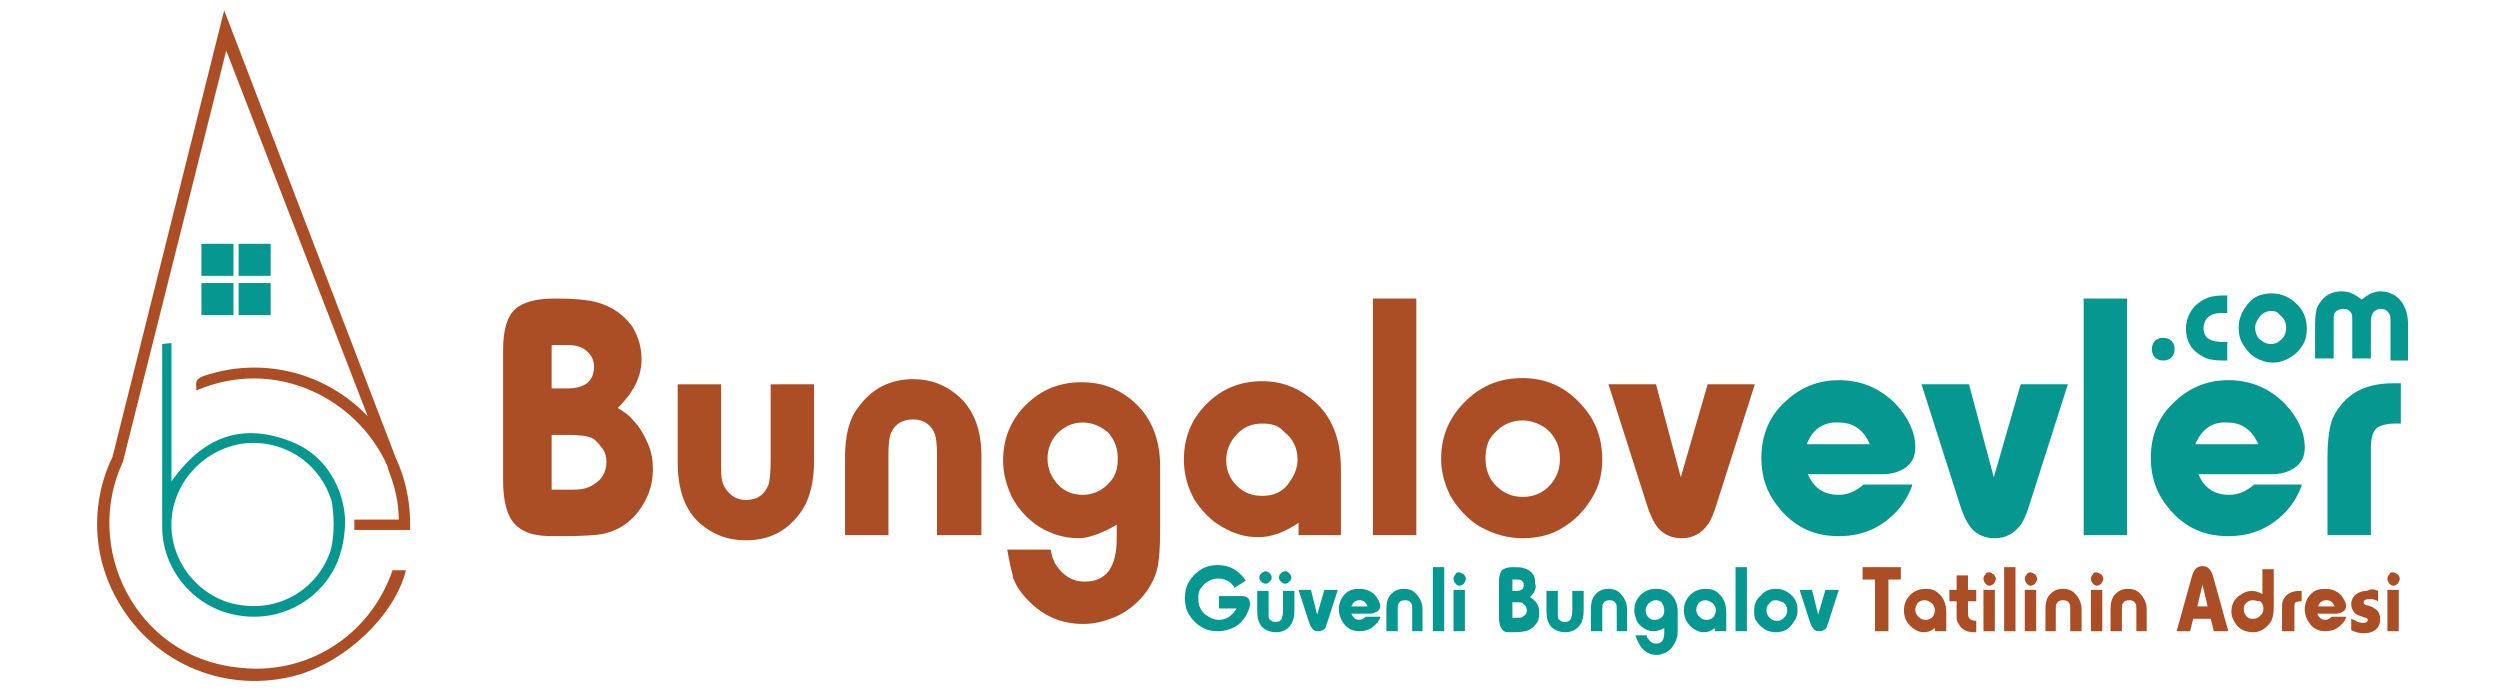 <?xml version="1.0" encoding="utf-8"?>
<!-- Generator: Adobe Illustrator 27.3.1, SVG Export Plug-In . SVG Version: 6.00 Build 0)  -->
<svg version="1.1" id="Layer_1" xmlns="http://www.w3.org/2000/svg" xmlns:xlink="http://www.w3.org/1999/xlink" x="0px" y="0px"
	 viewBox="0 0 242 67" style="enable-background:new 0 0 242 67;" xml:space="preserve">
<style type="text/css">
	.st0{fill:#FFFFFF;}
	.st1{fill:#AB4E25;}
	.st2{fill:#069791;}
</style>
<g>
	<g>
		<g>
			<g>
				<path class="st1" d="M59.8,39.5c0.7,0.4,1.2,0.8,1.5,1.2c0.6,0.6,1,1.3,1.4,2.2c0.4,0.9,0.5,1.7,0.5,2.6c0,1.5-0.5,2.8-1.4,4
					c-0.9,1.2-2.1,1.9-3.5,2.2c-0.7,0.1-1.9,0.2-3.8,0.2c-1.2,0-2,0-2.4-0.1c-0.9-0.1-1.7-0.5-2.2-1c-0.8-0.8-1.2-2.2-1.2-4.3V33.9
					c0-2,0.4-3.3,1.2-4c0.8-0.7,2.1-1,3.8-1c1.8,0,3.2,0.1,4.2,0.4c1.4,0.4,2.5,1.2,3.3,2.3c0.6,1,0.9,2,0.9,3.2
					C62.1,36.5,61.3,38,59.8,39.5z M53.4,33.4v4.2h1.5c1.7,0,2.6-0.7,2.6-2.1c0-0.7-0.3-1.2-0.8-1.6c-0.5-0.4-1.1-0.5-1.8-0.5H53.4z
					 M53.4,42.1v5.3h2c0.8,0,1.4-0.1,1.9-0.4c0.9-0.5,1.4-1.2,1.4-2.3c0-0.5-0.1-0.9-0.4-1.3c-0.3-0.4-0.6-0.8-1-1
					c-0.4-0.2-1.2-0.3-2.4-0.3H53.4z"/>
			</g>
		</g>
		<g>
			<g>
				<path class="st1" d="M78.8,37.1v7.5c0,2-0.4,3.6-1.1,4.7c-1.3,2-3.1,3-5.5,3c-1.7,0-3.1-0.5-4.4-1.6c-1.5-1.3-2.2-3.3-2.2-6
					v-7.5h4.2v7.5c0,0.9,0,1.5,0.1,1.8c0.1,0.6,0.5,1.1,1,1.5c0.4,0.3,0.9,0.4,1.3,0.4c1.1,0,1.8-0.5,2.2-1.5
					c0.1-0.4,0.2-1.1,0.2-2.3v-7.4H78.8z"/>
			</g>
		</g>
		<g>
			<g>
				<path class="st1" d="M94.9,51.8h-4.2V44c0-1.1-0.1-1.8-0.3-2.2c-0.4-0.8-1.1-1.2-2-1.2c-1,0-1.7,0.4-2.1,1.2
					c-0.2,0.4-0.3,1.1-0.3,2.2v7.8h-4.2v-7.6c0-2,0.4-3.7,1.3-4.8c1.3-1.8,3.1-2.7,5.3-2.7c1.6,0,3,0.5,4.2,1.5
					c1.6,1.3,2.4,3.3,2.4,5.9V51.8z"/>
			</g>
		</g>
		<g>
			<g>
				<path class="st1" d="M97.5,53.2h4.2c0.1,0.6,0.3,1.2,0.6,1.6c0.7,1,1.6,1.5,2.7,1.5c2.1,0,3.1-1.4,3.1-4.2v-1.3
					c-1.4,0.8-2.7,1.3-3.7,1.3c-1.4,0-2.6-0.4-3.8-1.1c-1.2-0.8-2.1-1.8-2.7-3c-0.5-1.1-0.8-2.2-0.8-3.4c0-2.1,0.7-3.9,2.2-5.4
					c1.5-1.5,3.3-2.2,5.4-2.2c1.8,0,3.3,0.5,4.7,1.6c1.9,1.5,2.9,3.7,2.9,6.5v6.5c0,1.4-0.1,2.4-0.2,3.1c-0.2,1-0.6,1.9-1.3,2.8
					c-0.7,0.9-1.7,1.7-2.8,2.2c-1,0.4-2,0.7-3.1,0.7c-2.1,0-3.8-0.7-5.3-2.2c-0.7-0.7-1.2-1.4-1.5-2.2
					C97.9,55.2,97.7,54.4,97.5,53.2z M104.8,40.9c-1,0-1.8,0.4-2.5,1.1c-0.6,0.7-0.9,1.5-0.9,2.4c0,1,0.4,1.9,1.1,2.6
					c0.6,0.6,1.4,0.9,2.3,0.9c1,0,1.9-0.4,2.6-1.2c0.6-0.6,0.8-1.4,0.8-2.3c0-1-0.3-1.8-0.9-2.5C106.6,41.3,105.8,40.9,104.8,40.9z"
					/>
			</g>
		</g>
		<g>
			<g>
				<path class="st1" d="M129.9,51.8h-4.2v-1.2c-1.3,0.9-2.6,1.4-3.9,1.4c-1.2,0-2.3-0.3-3.5-1c-1.1-0.6-1.9-1.5-2.6-2.5
					c-0.7-1.2-1.1-2.5-1.1-4c0-2.1,0.7-3.9,2.2-5.4c1.5-1.5,3.3-2.2,5.4-2.2c1.7,0,3.2,0.5,4.6,1.6c2,1.5,3,3.8,3,6.9V51.8z
					 M122.2,41c-1.1,0-2,0.4-2.7,1.3c-0.5,0.6-0.8,1.4-0.8,2.2c0,1,0.3,1.8,1,2.5c0.7,0.7,1.5,1,2.5,1c1.1,0,2-0.4,2.6-1.3
					c0.5-0.7,0.8-1.4,0.8-2.2c0-1.1-0.4-2-1.3-2.7C123.8,41.2,123.1,41,122.2,41z"/>
			</g>
		</g>
		<g>
			<g>
				<path class="st1" d="M137.1,51.8h-4.2V28.9h4.2V51.8z"/>
			</g>
		</g>
		<g>
			<g>
				<path class="st1" d="M147.4,36.6c2.3,0,4.2,0.9,5.7,2.6c1.4,1.5,2,3.3,2,5.3c0,1.3-0.3,2.6-1,3.7c-0.7,1.2-1.6,2.1-2.7,2.8
					c-1.2,0.8-2.6,1.1-4,1.1c-1.5,0-2.8-0.4-4.1-1.1c-1.2-0.7-2.2-1.8-2.9-3c-0.6-1.2-0.9-2.4-0.9-3.6c0-2.2,0.8-4.1,2.5-5.7
					C143.5,37.3,145.2,36.6,147.4,36.6z M147.4,40.7c-1.1,0-2,0.4-2.8,1.3c-0.6,0.6-0.8,1.4-0.8,2.4c0,1,0.3,1.9,1,2.6
					c0.7,0.7,1.5,1.1,2.6,1.1c1.1,0,2-0.4,2.7-1.2c0.6-0.7,0.9-1.5,0.9-2.5c0-1.2-0.4-2.1-1.3-2.9C149,41,148.2,40.7,147.4,40.7z"/>
			</g>
		</g>
		<g>
			<g>
				<path class="st1" d="M169.9,37.1l-3.7,11.6c-0.3,1-0.6,1.7-0.9,2.1c-0.6,0.8-1.4,1.3-2.5,1.3c-0.9,0-1.7-0.3-2.3-1
					c-0.4-0.5-0.8-1.3-1.1-2.3l-3.7-11.6h4.6l2.4,9l2.6-9H169.9z"/>
			</g>
		</g>
		<path class="st2" d="M185.1,47c-0.4,1.1-1,2-1.7,2.7c-1.5,1.5-3.3,2.2-5.4,2.2c-2.3,0-4.1-0.8-5.6-2.5c-1.3-1.5-1.9-3.1-1.9-5.1
			c0-2.2,0.8-4.1,2.4-5.5c1.4-1.3,3.1-2,5.1-2c2.2,0,4,0.8,5.5,2.3c1.2,1.3,1.9,2.7,1.9,4.2c0,0.9-0.3,1.5-1,2
			c-0.6,0.4-1.3,0.6-2.2,0.6H175c0.6,1.4,1.6,2,3,2c0.8,0,1.6-0.3,2.4-1H185.1z M174.9,43h6.1c-0.6-1.4-1.6-2.1-3-2.1
			C176.5,40.8,175.4,41.6,174.9,43z"/>
		<path class="st2" d="M200.2,37.1l-3.7,11.6c-0.3,1-0.6,1.7-0.9,2.1c-0.6,0.8-1.4,1.3-2.5,1.3c-0.9,0-1.7-0.3-2.3-1
			c-0.4-0.5-0.8-1.3-1.1-2.3l-3.7-11.6h4.6l2.4,9l2.6-9H200.2z"/>
		<path class="st2" d="M205.9,51.8h-4.2V28.9h4.2V51.8z"/>
		<path class="st2" d="M222.8,47c-0.4,1.1-1,2-1.7,2.7c-1.5,1.5-3.3,2.2-5.4,2.2c-2.3,0-4.1-0.8-5.6-2.5c-1.3-1.5-1.9-3.1-1.9-5.1
			c0-2.2,0.8-4.1,2.4-5.5c1.4-1.3,3.1-2,5.1-2c2.2,0,4,0.8,5.5,2.3c1.2,1.3,1.9,2.7,1.9,4.2c0,0.9-0.3,1.5-1,2
			c-0.6,0.4-1.3,0.6-2.2,0.6h-7.1c0.6,1.4,1.6,2,3,2c0.8,0,1.6-0.3,2.4-1H222.8z M212.5,43h6.1c-0.6-1.4-1.6-2.1-3-2.1
			C214.1,40.8,213.1,41.6,212.5,43z"/>
		<path class="st2" d="M229.5,51.8h-4.2v-7.5c0-1.8,0.2-3,0.5-3.8c1.1-2.3,3-3.4,5.9-3.4l0.7,0V41h-0.5c-0.9,0-1.6,0.2-1.9,0.5
			c-0.3,0.3-0.5,1-0.5,1.8V51.8z"/>
	</g>
</g>
<g>
	<path class="st2" d="M117.9,57.7h2.3c0.6,0,0.8,0.3,0.8,0.8c0,0.2-0.1,0.5-0.2,0.7c-0.3,0.7-0.8,1.3-1.5,1.6
		c-0.5,0.2-0.9,0.3-1.4,0.3c-0.6,0-1.1-0.1-1.6-0.4c-0.5-0.3-0.9-0.7-1.2-1.2c-0.3-0.5-0.4-1-0.4-1.6c0-0.6,0.1-1.1,0.4-1.6
		c0.3-0.5,0.7-0.9,1.2-1.2c0.5-0.3,1-0.4,1.6-0.4c1.1,0,2,0.5,2.7,1.5l-1.1,0.7c-0.1-0.2-0.3-0.4-0.4-0.5c-0.4-0.3-0.8-0.4-1.2-0.4
		c-0.3,0-0.7,0.1-1,0.3c-0.3,0.2-0.5,0.4-0.7,0.7c-0.2,0.3-0.2,0.6-0.2,1c0,0.6,0.2,1.1,0.7,1.5c0.4,0.3,0.8,0.5,1.3,0.5
		c0.7,0,1.3-0.4,1.7-1.1h-1.7V57.7z"/>
	<path class="st2" d="M125.3,57.1v2c0,0.5-0.1,1-0.3,1.3c-0.3,0.5-0.8,0.8-1.5,0.8c-0.4,0-0.8-0.1-1.2-0.4c-0.4-0.3-0.6-0.9-0.6-1.6
		v-2h1.1v2c0,0.2,0,0.4,0,0.5c0,0.2,0.1,0.3,0.3,0.4c0.1,0.1,0.2,0.1,0.4,0.1c0.3,0,0.5-0.1,0.6-0.4c0-0.1,0.1-0.3,0.1-0.6v-2H125.3
		z M122.5,55.3c0.2,0,0.3,0.1,0.4,0.2c0.1,0.1,0.2,0.2,0.2,0.4c0,0.2-0.1,0.3-0.2,0.4c-0.1,0.1-0.2,0.2-0.4,0.2
		c-0.2,0-0.3-0.1-0.4-0.2c-0.1-0.1-0.2-0.2-0.2-0.4c0-0.2,0.1-0.3,0.2-0.4C122.2,55.4,122.4,55.3,122.5,55.3z M124.4,55.3
		c0.2,0,0.3,0.1,0.4,0.2c0.1,0.1,0.2,0.2,0.2,0.4c0,0.2-0.1,0.3-0.2,0.4c-0.1,0.1-0.2,0.2-0.4,0.2c-0.2,0-0.3-0.1-0.4-0.2
		c-0.1-0.1-0.2-0.2-0.2-0.4c0-0.2,0.1-0.3,0.2-0.4C124.1,55.4,124.2,55.3,124.4,55.3z"/>
	<path class="st2" d="M129.5,57.1l-1,3.1c-0.1,0.3-0.2,0.5-0.2,0.6c-0.2,0.2-0.4,0.3-0.7,0.3c-0.3,0-0.5-0.1-0.6-0.3
		c-0.1-0.1-0.2-0.3-0.3-0.6l-1-3.1h1.2l0.6,2.4l0.7-2.4H129.5z"/>
	<path class="st2" d="M133.6,59.8c-0.1,0.3-0.3,0.5-0.5,0.7c-0.4,0.4-0.9,0.6-1.5,0.6c-0.6,0-1.1-0.2-1.5-0.7
		c-0.3-0.4-0.5-0.9-0.5-1.4c0-0.6,0.2-1.1,0.6-1.5c0.4-0.4,0.8-0.5,1.4-0.5c0.6,0,1.1,0.2,1.5,0.6c0.3,0.4,0.5,0.7,0.5,1.1
		c0,0.2-0.1,0.4-0.3,0.5c-0.2,0.1-0.4,0.2-0.6,0.2h-1.9c0.2,0.4,0.4,0.6,0.8,0.6c0.2,0,0.4-0.1,0.6-0.3H133.6z M130.8,58.7h1.6
		c-0.2-0.4-0.4-0.6-0.8-0.6C131.2,58.1,131,58.3,130.8,58.7z"/>
	<path class="st2" d="M137.8,61.1h-1.1V59c0-0.3,0-0.5-0.1-0.6c-0.1-0.2-0.3-0.3-0.6-0.3c-0.3,0-0.5,0.1-0.6,0.3
		c-0.1,0.1-0.1,0.3-0.1,0.6v2.1h-1.1V59c0-0.6,0.1-1,0.3-1.3c0.4-0.5,0.8-0.7,1.4-0.7c0.4,0,0.8,0.1,1.1,0.4
		c0.4,0.4,0.7,0.9,0.7,1.6V61.1z"/>
	<path class="st2" d="M139.8,61.1h-1.1v-6.2h1.1V61.1z"/>
	<path class="st2" d="M141.2,55.4c0.2,0,0.3,0.1,0.5,0.2c0.1,0.1,0.2,0.3,0.2,0.4c0,0.2-0.1,0.3-0.2,0.5c-0.1,0.1-0.3,0.2-0.4,0.2
		c-0.2,0-0.3-0.1-0.4-0.2c-0.1-0.1-0.2-0.3-0.2-0.5c0-0.2,0.1-0.3,0.2-0.4C140.9,55.5,141,55.4,141.2,55.4z M141.8,57.1v4h-1.1v-4
		H141.8z"/>
	<path class="st2" d="M148.1,57.8c0.2,0.1,0.3,0.2,0.4,0.3c0.2,0.2,0.3,0.3,0.4,0.6c0.1,0.2,0.1,0.5,0.1,0.7c0,0.4-0.1,0.8-0.4,1.1
		c-0.2,0.3-0.6,0.5-0.9,0.6c-0.2,0-0.5,0.1-1,0.1c-0.3,0-0.5,0-0.7,0c-0.3,0-0.5-0.1-0.6-0.3c-0.2-0.2-0.3-0.6-0.3-1.2v-3.4
		c0-0.5,0.1-0.9,0.3-1.1c0.2-0.2,0.6-0.3,1-0.3c0.5,0,0.9,0,1.1,0.1c0.4,0.1,0.7,0.3,0.9,0.6c0.2,0.3,0.2,0.5,0.2,0.9
		C148.8,56.9,148.5,57.4,148.1,57.8z M146.4,56.1v1.1h0.4c0.5,0,0.7-0.2,0.7-0.6c0-0.2-0.1-0.3-0.2-0.4c-0.1-0.1-0.3-0.1-0.5-0.1
		H146.4z M146.4,58.4v1.4h0.5c0.2,0,0.4,0,0.5-0.1c0.2-0.1,0.4-0.3,0.4-0.6c0-0.1,0-0.2-0.1-0.4c-0.1-0.1-0.2-0.2-0.3-0.3
		c-0.1-0.1-0.3-0.1-0.6-0.1H146.4z"/>
	<path class="st2" d="M153.3,57.1v2c0,0.5-0.1,1-0.3,1.3c-0.3,0.5-0.8,0.8-1.5,0.8c-0.4,0-0.8-0.1-1.2-0.4c-0.4-0.3-0.6-0.9-0.6-1.6
		v-2h1.1v2c0,0.2,0,0.4,0,0.5c0,0.2,0.1,0.3,0.3,0.4c0.1,0.1,0.2,0.1,0.4,0.1c0.3,0,0.5-0.1,0.6-0.4c0-0.1,0.1-0.3,0.1-0.6v-2H153.3
		z"/>
	<path class="st2" d="M157.6,61.1h-1.1V59c0-0.3,0-0.5-0.1-0.6c-0.1-0.2-0.3-0.3-0.6-0.3c-0.3,0-0.5,0.1-0.6,0.3
		c-0.1,0.1-0.1,0.3-0.1,0.6v2.1h-1.1V59c0-0.6,0.1-1,0.3-1.3c0.4-0.5,0.8-0.7,1.4-0.7c0.4,0,0.8,0.1,1.1,0.4
		c0.4,0.4,0.7,0.9,0.7,1.6V61.1z"/>
	<path class="st2" d="M158.3,61.5h1.1c0,0.2,0.1,0.3,0.2,0.4c0.2,0.3,0.4,0.4,0.7,0.4c0.6,0,0.8-0.4,0.8-1.1v-0.4
		c-0.4,0.2-0.7,0.3-1,0.3c-0.4,0-0.7-0.1-1-0.3c-0.3-0.2-0.6-0.5-0.7-0.8c-0.1-0.3-0.2-0.6-0.2-0.9c0-0.6,0.2-1.1,0.6-1.5
		s0.9-0.6,1.5-0.6c0.5,0,0.9,0.1,1.3,0.4c0.5,0.4,0.8,1,0.8,1.8V61c0,0.4,0,0.6-0.1,0.8c-0.1,0.3-0.2,0.5-0.4,0.8
		c-0.2,0.3-0.4,0.4-0.7,0.6c-0.3,0.1-0.5,0.2-0.8,0.2c-0.6,0-1-0.2-1.4-0.6c-0.2-0.2-0.3-0.4-0.4-0.6
		C158.5,62,158.4,61.8,158.3,61.5z M160.3,58.1c-0.3,0-0.5,0.1-0.7,0.3c-0.2,0.2-0.3,0.4-0.3,0.7c0,0.3,0.1,0.5,0.3,0.7
		c0.2,0.2,0.4,0.2,0.6,0.2c0.3,0,0.5-0.1,0.7-0.3c0.2-0.2,0.2-0.4,0.2-0.6c0-0.3-0.1-0.5-0.2-0.7C160.8,58.2,160.6,58.1,160.3,58.1z
		"/>
	<path class="st2" d="M167.1,61.1H166v-0.3c-0.4,0.3-0.7,0.4-1.1,0.4c-0.3,0-0.6-0.1-0.9-0.3c-0.3-0.2-0.5-0.4-0.7-0.7
		c-0.2-0.3-0.3-0.7-0.3-1.1c0-0.6,0.2-1.1,0.6-1.5c0.4-0.4,0.9-0.6,1.5-0.6c0.5,0,0.9,0.1,1.2,0.4c0.5,0.4,0.8,1,0.8,1.9V61.1z
		 M165.1,58.1c-0.3,0-0.5,0.1-0.7,0.3c-0.1,0.2-0.2,0.4-0.2,0.6c0,0.3,0.1,0.5,0.3,0.7c0.2,0.2,0.4,0.3,0.7,0.3
		c0.3,0,0.5-0.1,0.7-0.3c0.1-0.2,0.2-0.4,0.2-0.6c0-0.3-0.1-0.5-0.3-0.7C165.5,58.2,165.3,58.1,165.1,58.1z"/>
	<path class="st2" d="M169.1,61.1h-1.1v-6.2h1.1V61.1z"/>
	<path class="st2" d="M171.9,57c0.6,0,1.1,0.2,1.6,0.7c0.4,0.4,0.5,0.9,0.5,1.4c0,0.4-0.1,0.7-0.3,1c-0.2,0.3-0.4,0.6-0.7,0.8
		c-0.3,0.2-0.7,0.3-1.1,0.3c-0.4,0-0.8-0.1-1.1-0.3c-0.3-0.2-0.6-0.5-0.8-0.8c-0.2-0.3-0.2-0.6-0.2-1c0-0.6,0.2-1.1,0.7-1.5
		C170.8,57.2,171.3,57,171.9,57z M171.9,58.1c-0.3,0-0.5,0.1-0.7,0.4c-0.2,0.2-0.2,0.4-0.2,0.6c0,0.3,0.1,0.5,0.3,0.7
		c0.2,0.2,0.4,0.3,0.7,0.3c0.3,0,0.5-0.1,0.7-0.3c0.2-0.2,0.3-0.4,0.3-0.7c0-0.3-0.1-0.6-0.4-0.8C172.3,58.2,172.1,58.1,171.9,58.1z
		"/>
	<path class="st2" d="M178,57.1l-1,3.1c-0.1,0.3-0.2,0.5-0.2,0.6c-0.2,0.2-0.4,0.3-0.7,0.3c-0.3,0-0.5-0.1-0.6-0.3
		c-0.1-0.1-0.2-0.3-0.3-0.6l-1-3.1h1.2l0.6,2.4l0.7-2.4H178z"/>
	<path class="st1" d="M184,54.9v1.2h-1.2v5h-1.3v-5h-1.2v-1.2H184z"/>
	<path class="st1" d="M188.4,61.1h-1.1v-0.3c-0.4,0.3-0.7,0.4-1.1,0.4c-0.3,0-0.6-0.1-0.9-0.3c-0.3-0.2-0.5-0.4-0.7-0.7
		c-0.2-0.3-0.3-0.7-0.3-1.1c0-0.6,0.2-1.1,0.6-1.5c0.4-0.4,0.9-0.6,1.5-0.6c0.5,0,0.9,0.1,1.2,0.4c0.5,0.4,0.8,1,0.8,1.9V61.1z
		 M186.3,58.1c-0.3,0-0.5,0.1-0.7,0.3c-0.1,0.2-0.2,0.4-0.2,0.6c0,0.3,0.1,0.5,0.3,0.7c0.2,0.2,0.4,0.3,0.7,0.3
		c0.3,0,0.5-0.1,0.7-0.3c0.1-0.2,0.2-0.4,0.2-0.6c0-0.3-0.1-0.5-0.3-0.7C186.7,58.2,186.6,58.1,186.3,58.1z"/>
	<path class="st1" d="M189.4,58.2h-0.7v-1.1h0.7v-1.4h1.1v1.4h0.8v1.1h-0.8V59c0,0.4,0,0.7,0.1,0.8c0.1,0.2,0.4,0.3,0.7,0.3v1.1
		h-0.2c-0.8,0-1.3-0.3-1.6-1c-0.1-0.1-0.1-0.3-0.1-0.4c0-0.2,0-0.4,0-0.9V58.2z"/>
	<path class="st1" d="M192.5,55.4c0.2,0,0.3,0.1,0.5,0.2c0.1,0.1,0.2,0.3,0.2,0.4c0,0.2-0.1,0.3-0.2,0.5c-0.1,0.1-0.3,0.2-0.4,0.2
		c-0.2,0-0.3-0.1-0.4-0.2s-0.2-0.3-0.2-0.5c0-0.2,0.1-0.3,0.2-0.4C192.2,55.5,192.3,55.4,192.5,55.4z M193.1,57.1v4H192v-4H193.1z"
		/>
	<path class="st1" d="M195.1,61.1H194v-6.2h1.1V61.1z"/>
	<path class="st1" d="M196.5,55.4c0.2,0,0.3,0.1,0.5,0.2c0.1,0.1,0.2,0.3,0.2,0.4c0,0.2-0.1,0.3-0.2,0.5c-0.1,0.1-0.3,0.2-0.4,0.2
		c-0.2,0-0.3-0.1-0.4-0.2s-0.2-0.3-0.2-0.5c0-0.2,0.1-0.3,0.2-0.4C196.2,55.5,196.4,55.4,196.5,55.4z M197.1,57.1v4H196v-4H197.1z"
		/>
	<path class="st1" d="M201.5,61.1h-1.1V59c0-0.3,0-0.5-0.1-0.6c-0.1-0.2-0.3-0.3-0.6-0.3c-0.3,0-0.5,0.1-0.6,0.3
		c-0.1,0.1-0.1,0.3-0.1,0.6v2.1H198V59c0-0.6,0.1-1,0.3-1.3c0.4-0.5,0.8-0.7,1.4-0.7c0.4,0,0.8,0.1,1.1,0.4c0.4,0.4,0.7,0.9,0.7,1.6
		V61.1z"/>
	<path class="st1" d="M202.9,55.4c0.2,0,0.3,0.1,0.5,0.2c0.1,0.1,0.2,0.3,0.2,0.4c0,0.2-0.1,0.3-0.2,0.5c-0.1,0.1-0.3,0.2-0.4,0.2
		c-0.2,0-0.3-0.1-0.4-0.2s-0.2-0.3-0.2-0.5c0-0.2,0.1-0.3,0.2-0.4C202.6,55.5,202.7,55.4,202.9,55.4z M203.5,57.1v4h-1.1v-4H203.5z"
		/>
	<path class="st1" d="M207.9,61.1h-1.1V59c0-0.3,0-0.5-0.1-0.6c-0.1-0.2-0.3-0.3-0.6-0.3c-0.3,0-0.5,0.1-0.6,0.3
		c-0.1,0.1-0.1,0.3-0.1,0.6v2.1h-1.1V59c0-0.6,0.1-1,0.3-1.3c0.4-0.5,0.8-0.7,1.4-0.7c0.4,0,0.8,0.1,1.1,0.4
		c0.4,0.4,0.7,0.9,0.7,1.6V61.1z"/>
	<path class="st1" d="M215.7,61.1h-1.4l-0.3-1.2h-1.7l-0.3,1.2h-1.3l1.5-5.4c0.2-0.6,0.5-0.9,1-0.9c0.5,0,0.8,0.3,1,0.9L215.7,61.1z
		 M213.7,58.7l-0.5-2.1l-0.5,2.1H213.7z"/>
	<path class="st1" d="M220.1,54.9v3.9c0,0.6-0.1,1.1-0.3,1.4c-0.2,0.3-0.4,0.5-0.7,0.7c-0.3,0.2-0.6,0.3-1,0.3
		c-0.6,0-1.2-0.2-1.6-0.7c-0.3-0.4-0.5-0.8-0.5-1.3c0-0.6,0.2-1.1,0.7-1.5c0.4-0.3,0.8-0.5,1.3-0.5c0.3,0,0.6,0.1,1,0.3v-2.4H220.1z
		 M218.1,58.1c-0.3,0-0.5,0.1-0.7,0.3c-0.2,0.2-0.2,0.4-0.2,0.6c0,0.3,0.1,0.5,0.3,0.7c0.2,0.2,0.4,0.2,0.6,0.2
		c0.3,0,0.5-0.1,0.7-0.3c0.2-0.2,0.3-0.4,0.3-0.7c0-0.3-0.1-0.5-0.3-0.7C218.5,58.2,218.3,58.1,218.1,58.1z"/>
	<path class="st1" d="M222,61.1h-1.1v-2c0-0.5,0-0.8,0.1-1c0.3-0.6,0.8-0.9,1.6-0.9l0.2,0v1h-0.1c-0.3,0-0.4,0.1-0.5,0.1
		c-0.1,0.1-0.1,0.3-0.1,0.5V61.1z"/>
	<path class="st1" d="M227.1,59.8c-0.1,0.3-0.3,0.5-0.5,0.7c-0.4,0.4-0.9,0.6-1.5,0.6c-0.6,0-1.1-0.2-1.5-0.7
		c-0.3-0.4-0.5-0.9-0.5-1.4c0-0.6,0.2-1.1,0.6-1.5c0.4-0.4,0.8-0.5,1.4-0.5c0.6,0,1.1,0.2,1.5,0.6c0.3,0.4,0.5,0.7,0.5,1.1
		c0,0.2-0.1,0.4-0.3,0.5c-0.2,0.1-0.4,0.2-0.6,0.2h-1.9c0.2,0.4,0.4,0.6,0.8,0.6c0.2,0,0.4-0.1,0.6-0.3H227.1z M224.4,58.7h1.6
		c-0.2-0.4-0.4-0.6-0.8-0.6C224.8,58.1,224.5,58.3,224.4,58.7z"/>
	<path class="st1" d="M230.2,57.2v1c-0.3-0.2-0.6-0.2-0.9-0.2c-0.3,0-0.5,0.1-0.5,0.3c0,0.1,0,0.1,0.1,0.2s0.2,0.1,0.3,0.1
		c0.2,0.1,0.4,0.1,0.5,0.2c0.1,0.1,0.2,0.1,0.3,0.2c0.3,0.2,0.4,0.6,0.4,1c0,0.4-0.2,0.8-0.5,1c-0.3,0.2-0.6,0.3-1.1,0.3
		c-0.4,0-0.8-0.1-1.2-0.3v-1.1c0.3,0.1,0.5,0.2,0.6,0.3c0.1,0,0.3,0.1,0.5,0.1c0.3,0,0.5-0.1,0.5-0.3c0-0.1-0.1-0.2-0.2-0.2
		c0,0-0.1,0-0.3-0.1c-0.3-0.1-0.6-0.2-0.7-0.3c-0.2-0.2-0.4-0.5-0.4-0.9c0-0.4,0.2-0.8,0.5-1c0.3-0.2,0.6-0.3,1-0.3
		C229.5,57,229.8,57,230.2,57.2z"/>
	<path class="st1" d="M231.6,55.4c0.2,0,0.3,0.1,0.5,0.2c0.1,0.1,0.2,0.3,0.2,0.4c0,0.2-0.1,0.3-0.2,0.5c-0.1,0.1-0.3,0.2-0.4,0.2
		c-0.2,0-0.3-0.1-0.4-0.2s-0.2-0.3-0.2-0.5c0-0.2,0.1-0.3,0.2-0.4C231.3,55.5,231.4,55.4,231.6,55.4z M232.2,57.1v4h-1.1v-4H232.2z"
		/>
</g>
<g>
	<path class="st2" d="M209.4,32.7c0.3,0,0.6,0.1,0.8,0.3c0.2,0.2,0.3,0.5,0.3,0.8c0,0.3-0.1,0.6-0.3,0.8c-0.2,0.2-0.5,0.3-0.8,0.3
		c-0.3,0-0.6-0.1-0.8-0.3c-0.2-0.2-0.3-0.5-0.3-0.8c0-0.3,0.1-0.6,0.3-0.8C208.8,32.8,209.1,32.7,209.4,32.7z"/>
	<path class="st2" d="M215.7,34.9h-0.5c-0.8,0-1.5-0.1-2-0.4c-1.1-0.6-1.6-1.5-1.6-2.7c0-0.8,0.3-1.5,0.8-2.1c0.5-0.5,1-0.8,1.7-1
		c0.2,0,0.5-0.1,1-0.1h0.5v1.7h-0.5c-0.8,0-1.3,0.2-1.6,0.7c-0.1,0.2-0.2,0.5-0.2,0.7c0,0.6,0.2,1,0.7,1.2c0.2,0.1,0.6,0.2,1.1,0.2
		h0.5V34.9z"/>
	<path class="st2" d="M219.9,28.4c1,0,1.8,0.4,2.5,1.1c0.6,0.6,0.9,1.4,0.9,2.3c0,0.6-0.1,1.1-0.4,1.6c-0.3,0.5-0.7,0.9-1.2,1.2
		c-0.5,0.3-1.1,0.5-1.7,0.5c-0.6,0-1.2-0.2-1.7-0.5c-0.5-0.3-0.9-0.8-1.2-1.3c-0.3-0.5-0.4-1-0.4-1.6c0-0.9,0.4-1.8,1.1-2.5
		C218.2,28.7,219,28.4,219.9,28.4z M219.9,30.1c-0.5,0-0.9,0.2-1.2,0.6c-0.2,0.3-0.4,0.6-0.4,1c0,0.4,0.1,0.8,0.4,1.1
		c0.3,0.3,0.7,0.5,1.1,0.5c0.5,0,0.8-0.2,1.1-0.5c0.3-0.3,0.4-0.7,0.4-1.1c0-0.5-0.2-0.9-0.6-1.2C220.5,30.2,220.2,30.1,219.9,30.1z
		"/>
	<path class="st2" d="M233.2,34.9h-1.8v-3.7c0-0.3,0-0.6-0.1-0.8c-0.2-0.3-0.4-0.5-0.8-0.5c-0.3,0-0.6,0.1-0.8,0.4
		c-0.1,0.2-0.2,0.4-0.2,0.8v3.6h-1.8v-3.7c0-0.3,0-0.6-0.1-0.7c-0.2-0.3-0.4-0.4-0.8-0.4c-0.3,0-0.6,0.1-0.8,0.4
		c-0.1,0.1-0.1,0.4-0.1,0.8v3.6h-1.8v-3.3c0-0.9,0.1-1.6,0.4-2c0.5-0.8,1.2-1.2,2.2-1.2c0.7,0,1.3,0.3,1.9,0.8
		c0.4-0.3,0.7-0.5,0.9-0.6c0.3-0.1,0.6-0.2,0.9-0.2c0.9,0,1.7,0.4,2.2,1.2c0.3,0.5,0.5,1.2,0.5,2V34.9z"/>
</g>
<g>
	<g>
		<path class="st1" d="M34.3,50.2v1.1h5.4c0-0.2,0-0.4,0-0.6c0-2.3-0.5-4.5-1.4-6.4L21.7,1L10.9,44.2c-2,4.1-2.1,9.2,0.3,13.6
			c3.3,6.2,10.2,9.3,17,7.7c5.1-1.2,10-5.9,11.1-10.3h-1.3c-2.2,6.4-8.4,10.3-15.1,9.4C13.1,63.5,8,53,11.9,44.7l10-39.8l13.7,35.4
			c-3.9-4.1-10-5.9-15.9-3.9c-0.5,0.2-0.8,0.4-0.7,1c0,0.1,0,0.2,0,0.4c7.7-3.3,15.6,0.8,18.5,7.3l0.1,0.4l0,0c0.6,1.5,1,3.1,1,4.8
			H34.3z"/>
		<path class="st2" d="M15.7,33.3c0,0,0,13.9,0,17.7c0,4.1,3,7.7,7,8.5c4.2,0.9,8.4-1.3,10-5.2c0-0.1,0.1-0.2,0.1-0.3
			c0.4-1.1,0.6-2.3,0.6-3.5c0,0,0,0,0,0c0-1-0.2-1.9-0.5-2.8c-0.9-2.4-2.5-4.2-5.1-5.1c-4.7-1.7-8.3-0.1-11.2,4V33.2L15.7,33.3z
			 M23.1,43c4-0.7,7.8,1.6,9,5.5c0,0,0.5,2.5-0.1,4.8c-1.2,3.6-4.7,5.8-8.5,5.3c-3.7-0.4-6.7-3.6-6.9-7.4
			C16.4,47.3,19.2,43.8,23.1,43z"/>
	</g>
	<rect x="19.5" y="27.4" class="st2" width="3.1" height="3.1"/>
	<rect x="23.1" y="27.4" class="st2" width="3.1" height="3.1"/>
	<rect x="19.5" y="23.6" class="st2" width="3.1" height="3.1"/>
	<rect x="23.1" y="23.6" class="st2" width="3.1" height="3.1"/>
</g>
</svg>
